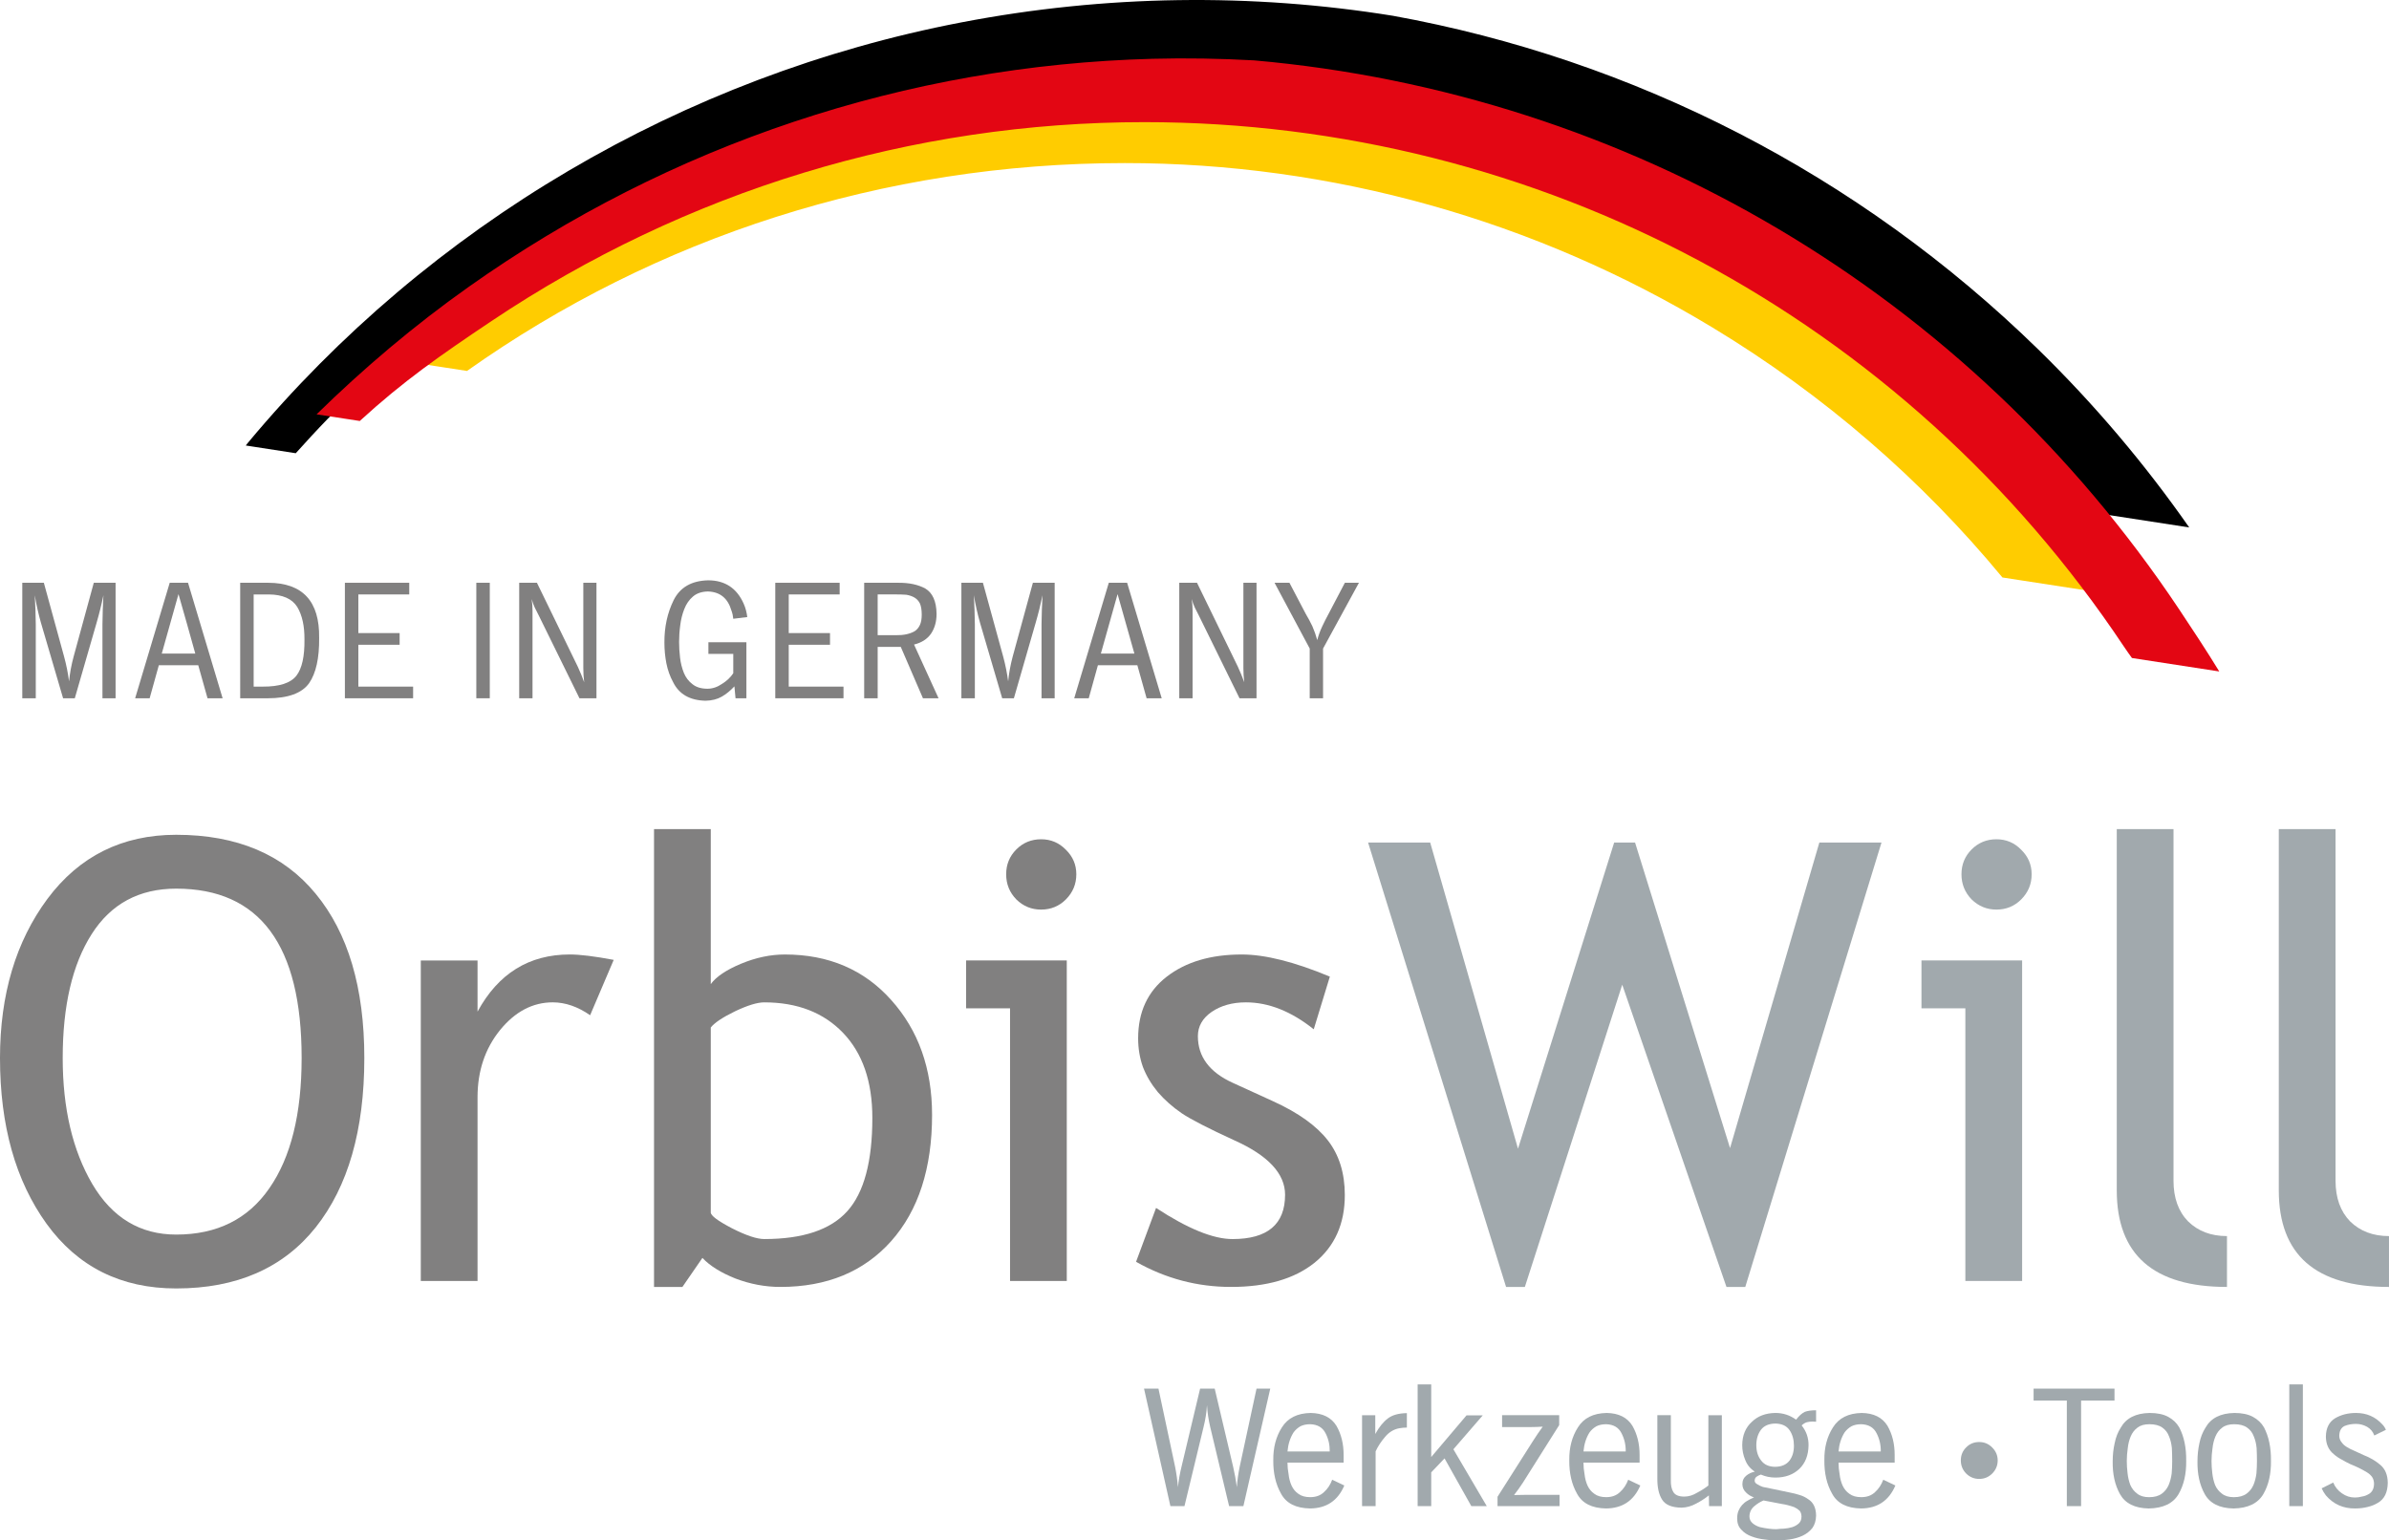 <?xml version="1.0" encoding="utf-8"?>
<!-- Generator: Adobe Illustrator 16.0.0, SVG Export Plug-In . SVG Version: 6.00 Build 0)  -->
<!DOCTYPE svg PUBLIC "-//W3C//DTD SVG 1.1//EN" "http://www.w3.org/Graphics/SVG/1.1/DTD/svg11.dtd">
<svg version="1.1" id="Ebene_1" xmlns="http://www.w3.org/2000/svg" xmlns:xlink="http://www.w3.org/1999/xlink" x="0px" y="0px"
	 width="400px" height="258px" viewBox="0 0 400 258" enable-background="new 0 0 400 258" xml:space="preserve">
<path fill="#FFCC00" d="M351.313,99.189c-15.602-21.435-35.447-39.754-58.793-53.883C261,26.228,224.969,16.143,188.339,16.143
	c-34.17,0-68.037,8.744-97.935,25.287c-9.655,5.34-18.789,11.521-27.402,18.355l15.191,2.34
	c31.583-22.377,69.699-34.814,110.146-34.814c34.604,0,68.636,9.527,98.418,27.557c18.694,11.309,34.992,25.473,48.518,41.848
	L351.313,99.189z"/>
<path d="M41.149,74.612l8.372,1.294c1.744-1.945,3.516-3.871,5.348-5.758C86.7,37.396,129.161,16.621,174.425,11.65
	c58.768-6.451,116.736,13.537,159.046,54.842c6.311,6.16,12.08,12.666,17.39,19.424l15.689,2.42
	c-7.362-10.537-15.784-20.544-25.306-29.841C311.142,29.104,273.534,9.943,233.215,2.641c-23.625-3.813-48.041-3.54-72.237,1.105
	C114.331,12.699,71.923,37.68,41.567,74.09C41.422,74.26,41.291,74.439,41.149,74.612"/>
<path fill="#818080" d="M17.154,116.947v-12.383c0.016-1.631,0.072-3.254,0.163-4.877c-0.32,1.559-0.703,3.102-1.148,4.633
	l-3.645,12.627h-1.96l-3.71-12.652c-0.427-1.516-0.775-3.049-1.032-4.607c0.094,1.623,0.15,3.246,0.169,4.877v12.383H3.732V97.604
	h3.61l3.388,12.36c0.376,1.379,0.652,2.76,0.834,4.149c0.135-1.39,0.392-2.771,0.765-4.149l3.375-12.36h3.648v19.343H17.154z"/>
<path fill="#818080" d="M32.696,109.457c-0.922-3.321-1.854-6.643-2.811-9.953c-0.922,3.311-1.851,6.632-2.798,9.953H32.696z
	 M34.748,116.947l-1.556-5.539h-6.596l-1.54,5.539h-2.428l5.79-19.343h3.064l5.793,19.343H34.748z"/>
<path fill="#818080" d="M50.977,107.09c0.019-2.249-0.386-4.063-1.205-5.436c-0.859-1.375-2.453-2.08-4.774-2.096H42.47v15.437
	h1.509c2.801,0.017,4.686-0.593,5.655-1.835C50.566,111.945,51.014,109.92,50.977,107.09 M53.436,106.85
	c0.034,3.371-0.524,5.896-1.685,7.577c-1.211,1.679-3.525,2.521-6.944,2.521h-4.592V97.604h4.702
	C50.688,97.623,53.527,100.707,53.436,106.85"/>
<polygon fill="#818080" points="57.746,116.947 57.746,97.604 68.523,97.604 68.523,99.556 60.001,99.556 60.001,106.029 
	66.911,106.029 66.911,107.984 60.001,107.984 60.001,114.995 69.169,114.995 69.169,116.947 "/>
<rect x="79.752" y="97.602" fill="#818080" width="2.255" height="19.343"/>
<path fill="#818080" d="M97.022,116.947l-6.763-13.763c-0.229-0.46-0.467-0.935-0.715-1.414c-0.22-0.463-0.392-0.944-0.524-1.447
	c0.091,0.634,0.141,1.282,0.141,1.942v14.682h-2.23V97.604h2.97l6.847,14.071c0.392,0.852,0.75,1.712,1.066,2.591
	c-0.097-0.791-0.147-1.575-0.147-2.352V97.604h2.202v19.343H97.022z"/>
<path fill="#818080" d="M122.774,103.631c-0.038-0.463-0.138-0.92-0.304-1.365c-0.603-2.077-1.917-3.145-3.94-3.206
	c-1.032,0.019-1.866,0.302-2.497,0.841c-0.643,0.542-1.129,1.248-1.468,2.123c-0.336,0.861-0.562,1.769-0.671,2.717
	c-0.132,0.971-0.191,1.89-0.191,2.764c0,0.859,0.053,1.746,0.163,2.65c0.107,0.912,0.323,1.758,0.643,2.555
	c0.32,0.777,0.803,1.405,1.446,1.887c0.627,0.502,1.459,0.752,2.494,0.752c0.841,0,1.66-0.272,2.444-0.813
	c0.787-0.485,1.415-1.08,1.882-1.785v-3.236h-4.163v-1.954h6.361v9.393h-1.819l-0.188-2.003c-0.662,0.717-1.365,1.292-2.114,1.724
	c-0.765,0.438-1.672,0.665-2.719,0.685c-2.632-0.059-4.442-1.096-5.436-3.125c-0.521-0.951-0.894-1.998-1.123-3.14
	c-0.219-1.132-0.329-2.286-0.329-3.463c-0.019-2.601,0.492-4.964,1.534-7.089c1.07-2.166,2.992-3.278,5.781-3.35
	c2.804,0,4.784,1.293,5.941,3.877c0.323,0.721,0.524,1.482,0.618,2.276L122.774,103.631z"/>
<polygon fill="#818080" points="129.807,116.947 129.807,97.604 140.587,97.604 140.587,99.556 132.062,99.556 132.062,106.029 
	138.972,106.029 138.972,107.984 132.062,107.984 132.062,114.995 141.23,114.995 141.23,116.947 "/>
<path fill="#818080" d="M154.329,102.939c0-0.777-0.101-1.394-0.301-1.863c-0.21-0.425-0.514-0.756-0.903-0.992
	c-0.392-0.23-0.853-0.387-1.371-0.471c-0.543-0.039-1.12-0.058-1.744-0.058h-3.058v6.828h3.058c1.273,0.019,2.306-0.2,3.115-0.653
	c0.389-0.248,0.693-0.604,0.903-1.066C154.229,104.236,154.329,103.664,154.329,102.939 M154.533,116.947l-3.714-8.609h-3.867v8.609
	h-2.258V97.604h5.658c1.841-0.021,3.366,0.302,4.577,0.964c1.22,0.727,1.851,2.135,1.885,4.23c0,1.297-0.307,2.404-0.928,3.33
	c-0.634,0.904-1.584,1.516-2.845,1.822l4.105,8.996H154.533z"/>
<path fill="#818080" d="M174.388,116.947v-12.383c0.022-1.631,0.072-3.254,0.167-4.877c-0.323,1.559-0.706,3.102-1.154,4.633
	l-3.642,12.627h-1.958l-3.714-12.652c-0.426-1.516-0.769-3.049-1.032-4.607c0.094,1.623,0.15,3.246,0.169,4.877v12.383h-2.255
	V97.604h3.607l3.391,12.36c0.373,1.379,0.649,2.76,0.834,4.149c0.135-1.39,0.392-2.771,0.759-4.149l3.381-12.36h3.648v19.343
	H174.388z"/>
<path fill="#818080" d="M189.933,109.457c-0.925-3.321-1.86-6.643-2.811-9.953c-0.925,3.311-1.857,6.632-2.798,9.953H189.933z
	 M191.981,116.947l-1.552-5.539h-6.6l-1.537,5.539h-2.431l5.79-19.343h3.068l5.79,19.343H191.981z"/>
<path fill="#818080" d="M207.539,116.947l-6.763-13.763c-0.229-0.46-0.467-0.935-0.715-1.414c-0.219-0.463-0.395-0.944-0.524-1.447
	c0.091,0.634,0.142,1.282,0.142,1.942v14.682h-2.23V97.604h2.971l6.847,14.071c0.392,0.852,0.747,1.712,1.066,2.591
	c-0.097-0.791-0.147-1.575-0.147-2.352V97.604h2.199v19.343H207.539z"/>
<path fill="#818080" d="M221.525,108.622v8.325h-2.233v-8.328l-5.888-11.014h2.494l2.723,5.195c0.411,0.688,0.788,1.392,1.126,2.107
	c0.326,0.756,0.596,1.521,0.806,2.297c0.201-0.775,0.477-1.541,0.834-2.297c0.335-0.716,0.693-1.42,1.066-2.107l2.723-5.195h2.355
	L221.525,108.622z"/>
<path fill="#818080" d="M0,177.195c0-10.619,2.647-19.509,7.948-26.662c5.333-7.148,12.519-10.721,21.552-10.724
	c10.166,0,17.948,3.292,23.353,9.873c5.433,6.583,8.146,15.752,8.146,27.513c0,12.063-2.713,21.521-8.146,28.371
	c-5.436,6.812-13.218,10.223-23.353,10.223c-9.234,0-16.47-3.61-21.702-10.828C2.597,197.744,0,188.492,0,177.195 M10.499,177.195
	c0,8.424,1.65,15.457,4.953,21.102c3.331,5.648,8.014,8.471,14.049,8.471c6.832,0,12.032-2.592,15.602-7.767
	c3.601-5.181,5.401-12.446,5.401-21.806c0-18.908-7.001-28.361-21.003-28.365c-6.198,0-10.918,2.54-14.152,7.619
	C12.114,161.527,10.499,168.446,10.499,177.195"/>
<path fill="#818080" d="M98.807,170.03c-2.07-1.437-4.149-2.153-6.254-2.157c-3.366,0-6.317,1.557-8.848,4.666
	c-2.497,3.104-3.749,6.846-3.749,11.225v30.771h-9.501v-53.676h9.501v8.57c3.466-6.378,8.616-9.574,15.451-9.574
	c1.7,0,4.15,0.301,7.349,0.904L98.807,170.03z"/>
<path fill="#818080" d="M117.608,210.676l-3.35,4.86h-4.752v-76.68h9.501v25.963c0.9-1.239,2.578-2.37,5.053-3.408
	c2.497-1.039,4.946-1.552,7.349-1.552c7.33,0,13.265,2.539,17.8,7.613c4.567,5.08,6.847,11.496,6.851,19.248
	c0,8.951-2.284,16.006-6.851,21.149c-4.567,5.114-10.752,7.666-18.553,7.666c-2.534,0-5.034-0.47-7.497-1.401
	C120.723,213.164,118.873,212.016,117.608,210.676 M119.007,172.086v30.972c0,0.536,1.186,1.421,3.554,2.657
	c2.362,1.202,4.163,1.801,5.398,1.801c6.465,0,11.098-1.549,13.902-4.66c2.801-3.107,4.2-8.316,4.2-15.635
	c0-6.078-1.637-10.826-4.899-14.233c-3.268-3.407-7.672-5.112-13.202-5.112c-1.167,0-2.801,0.502-4.902,1.502
	C120.993,170.383,119.641,171.286,119.007,172.086"/>
<path fill="#818080" d="M174.313,140.56c1.634,0,3.014,0.585,4.153,1.757c1.164,1.138,1.747,2.507,1.747,4.107
	c0,1.641-0.583,3.041-1.747,4.212c-1.139,1.138-2.519,1.703-4.153,1.703c-1.597,0-2.986-0.565-4.146-1.703
	c-1.136-1.171-1.7-2.571-1.7-4.212c0-1.637,0.564-3.021,1.7-4.16C171.298,141.129,172.678,140.564,174.313,140.56 M169.115,214.537
	v-45.658h-7.353v-8.021h16.854v53.68H169.115z"/>
<path fill="#818080" d="M190.215,211.326l3.35-9.021c5.301,3.476,9.563,5.214,12.8,5.214c5.866,0,8.798-2.472,8.801-7.42
	c0-3.537-2.838-6.582-8.503-9.119c-4.369-2.01-7.321-3.522-8.848-4.561c-1.502-1.035-2.82-2.203-3.952-3.508
	c-1.101-1.337-1.932-2.738-2.497-4.211c-0.536-1.502-0.803-3.104-0.803-4.81c0-4.411,1.603-7.85,4.802-10.325
	c3.203-2.473,7.38-3.706,12.55-3.706c3.898,0,8.814,1.233,14.748,3.706l-2.697,8.821c-3.77-3.009-7.553-4.511-11.354-4.511
	c-2.262,0-4.181,0.533-5.75,1.604c-1.534,1.068-2.296,2.421-2.296,4.059c0,3.441,1.948,6.049,5.847,7.818l6.8,3.107
	c4.166,1.902,7.202,4.076,9.103,6.516c1.898,2.441,2.852,5.497,2.852,9.168c0,4.813-1.685,8.59-5.053,11.328
	c-3.369,2.708-8.03,4.061-13.999,4.061C200.481,215.537,195.177,214.137,190.215,211.326"/>
<polygon fill="#A1A9AD" points="292.219,215.537 289.07,215.537 271.617,164.92 255.313,215.537 252.167,215.537 229.065,141.112 
	239.464,141.112 254.165,192.384 270.266,141.112 273.766,141.112 289.669,192.283 304.621,141.112 315.025,141.112 "/>
<path fill="#A1A9AD" d="M334.266,140.56c1.634,0,3.017,0.585,4.153,1.757c1.164,1.138,1.75,2.507,1.75,4.107
	c0,1.641-0.586,3.041-1.75,4.212c-1.136,1.138-2.519,1.703-4.153,1.703c-1.6,0-2.983-0.565-4.15-1.703
	c-1.132-1.171-1.7-2.571-1.7-4.212c0-1.637,0.568-3.021,1.7-4.16C331.251,141.129,332.634,140.564,334.266,140.56 M329.068,214.537
	v-45.658h-7.349v-8.021h16.854v53.68H329.068z"/>
<path fill="#A1A9AD" d="M354.418,199.35v-60.49h9.501v58.887c0,2.873,0.812,5.146,2.45,6.818c1.666,1.635,3.83,2.455,6.502,2.455
	v8.518C360.569,215.537,354.418,210.142,354.418,199.35"/>
<path fill="#A1A9AD" d="M381.547,199.35v-60.49h9.504v58.887c0,2.873,0.815,5.146,2.446,6.818c1.669,1.635,3.836,2.455,6.502,2.455
	v8.518C387.701,215.537,381.547,210.142,381.547,199.35"/>
<path fill="#A1A9AD" d="M212.686,232.565h-2.299l-2.823,13.101c-0.235,1.121-0.392,2.256-0.474,3.396
	c-0.154-1.141-0.357-2.275-0.618-3.396l-3.09-13.101h-2.443l-3.118,13.101c-0.276,1.121-0.477,2.256-0.59,3.396
	c-0.094-1.141-0.254-2.275-0.477-3.396l-2.789-13.101h-2.416l4.417,19.683h2.353l3.206-13.285c0.301-1.192,0.489-2.395,0.565-3.616
	c0.075,1.222,0.254,2.424,0.533,3.616l3.171,13.285h2.39L212.686,232.565z"/>
<path fill="#A1A9AD" d="M225.085,248.791l-2.03-0.967c-0.313,0.844-0.768,1.533-1.364,2.061c-0.58,0.574-1.355,0.86-2.312,0.86
	c-0.822,0-1.484-0.183-1.986-0.559c-0.489-0.335-0.866-0.792-1.135-1.366c-0.257-0.566-0.427-1.195-0.502-1.891
	c-0.125-0.658-0.188-1.317-0.188-1.971h9.4v-1.298c0-1.846-0.398-3.469-1.205-4.87c-0.866-1.393-2.299-2.109-4.303-2.147
	c-2.24,0.038-3.849,0.848-4.828,2.42c-0.988,1.55-1.468,3.375-1.439,5.491c-0.028,2.16,0.405,4.031,1.295,5.604
	c0.866,1.613,2.484,2.439,4.862,2.479C222.093,252.616,224.003,251.337,225.085,248.791 M222.642,243.098h-7.073
	c0.106-1.221,0.445-2.282,1.007-3.182c0.298-0.416,0.681-0.763,1.148-1.039c0.455-0.23,1.007-0.348,1.656-0.348
	c1.217,0.043,2.07,0.537,2.556,1.498C222.429,240.973,222.661,241.996,222.642,243.098"/>
<path fill="#A1A9AD" d="M235.559,239.092v-2.42c-1.371,0.019-2.428,0.313-3.174,0.881c-0.787,0.595-1.493,1.469-2.117,2.619v-3.153
	h-2.214v15.231h2.271v-9.181c0.396-0.843,0.922-1.652,1.587-2.422c0.652-0.783,1.437-1.265,2.355-1.438
	C234.699,239.131,235.129,239.092,235.559,239.092"/>
<polygon fill="#A1A9AD" points="248.939,252.25 243.347,242.725 248.265,237.045 245.545,237.045 239.636,244.021 239.636,231.859 
	237.362,231.859 237.362,252.25 239.636,252.25 239.636,246.589 241.866,244.252 246.352,252.25 "/>
<path fill="#A1A9AD" d="M261.122,252.25v-1.888h-5.938c-0.559,0.021-1.12,0.03-1.681,0.03c0.527-0.672,1.025-1.374,1.493-2.09
	l6.066-9.625v-1.659h-9.561v1.99h4.702c0.708,0,1.411-0.03,2.102-0.071c-0.556,0.766-1.098,1.563-1.625,2.39l-5.941,9.351v1.572
	H261.122z"/>
<path fill="#A1A9AD" d="M274.644,248.791l-2.026-0.967c-0.32,0.844-0.772,1.533-1.368,2.061c-0.587,0.574-1.361,0.86-2.315,0.86
	c-0.825,0-1.487-0.183-1.982-0.559c-0.489-0.335-0.869-0.792-1.139-1.366c-0.257-0.566-0.423-1.195-0.502-1.891
	c-0.122-0.658-0.185-1.317-0.185-1.971h9.397v-1.298c0-1.846-0.398-3.469-1.205-4.87c-0.859-1.393-2.292-2.109-4.297-2.147
	c-2.243,0.038-3.855,0.848-4.827,2.42c-0.991,1.55-1.468,3.375-1.443,5.491c-0.025,2.16,0.401,4.031,1.295,5.604
	c0.862,1.613,2.481,2.439,4.855,2.479C271.646,252.616,273.559,251.337,274.644,248.791 M272.201,243.098h-7.073
	c0.107-1.221,0.439-2.282,1.004-3.182c0.295-0.416,0.684-0.763,1.151-1.039c0.448-0.23,1-0.348,1.653-0.348
	c1.214,0.043,2.073,0.537,2.556,1.498C271.984,240.973,272.22,241.996,272.201,243.098"/>
<path fill="#A1A9AD" d="M288.295,252.25v-15.231h-2.255v11.772c-0.54,0.43-1.164,0.832-1.885,1.209
	c-0.708,0.438-1.427,0.65-2.158,0.65c-0.919,0-1.524-0.258-1.826-0.768c-0.298-0.488-0.436-1.144-0.414-1.973v-10.892h-2.261v10.563
	c-0.019,1.518,0.245,2.707,0.793,3.572c0.546,0.885,1.634,1.334,3.262,1.352c0.825-0.018,1.64-0.24,2.443-0.681
	c0.787-0.405,1.496-0.871,2.13-1.375l0.028,1.8H288.295z"/>
<path fill="#A1A9AD" d="M304.075,253.82c-0.019-1.308-0.47-2.225-1.352-2.752c-0.414-0.301-0.875-0.527-1.38-0.678
	c-0.54-0.174-1.088-0.315-1.653-0.418l-2.676-0.563c-0.43-0.078-1.051-0.203-1.854-0.376c-0.354-0.122-0.662-0.272-0.922-0.444
	c-0.295-0.153-0.445-0.354-0.445-0.592c0-0.318,0.119-0.555,0.361-0.706c0.191-0.132,0.417-0.245,0.677-0.331
	c0.762,0.338,1.581,0.504,2.443,0.504c1.644,0,2.983-0.488,4.012-1.469c0.991-0.961,1.502-2.273,1.524-3.934
	c0.016-1.242-0.367-2.349-1.151-3.332c0.295-0.275,0.583-0.453,0.859-0.529c0.292-0.078,0.608-0.117,0.963-0.117
	c0.204,0.02,0.398,0.03,0.593,0.03v-1.92c-0.791,0-1.417,0.09-1.882,0.261c-0.474,0.221-0.963,0.659-1.468,1.311
	c-1.029-0.748-2.18-1.124-3.451-1.124c-1.631,0.022-2.942,0.511-3.937,1.473c-1.066,0.96-1.612,2.265-1.628,3.918
	c0,0.855,0.167,1.685,0.502,2.479c0.314,0.822,0.856,1.478,1.609,1.957c-0.543,0.116-1.013,0.335-1.405,0.649
	c-0.452,0.357-0.678,0.838-0.678,1.445c0,0.545,0.204,1.018,0.618,1.41c0.373,0.375,0.812,0.643,1.324,0.807
	c-0.392,0.17-0.762,0.359-1.092,0.56c-0.348,0.192-0.646,0.44-0.91,0.735c-0.241,0.271-0.436,0.583-0.583,0.936
	c-0.16,0.377-0.232,0.811-0.232,1.299c0,0.787,0.232,1.419,0.703,1.888c0.452,0.501,1.02,0.874,1.712,1.124
	c0.674,0.258,1.39,0.426,2.139,0.506c0.731,0.115,1.396,0.174,1.998,0.174c0.725,0,1.478-0.059,2.243-0.174
	c0.788-0.119,1.502-0.322,2.146-0.62c0.671-0.315,1.217-0.751,1.653-1.296C303.846,255.359,304.057,254.663,304.075,253.82
	 M300.365,242.133c0,1-0.245,1.825-0.731,2.479c-0.527,0.681-1.324,1.034-2.387,1.05c-1.067,0-1.86-0.356-2.387-1.077
	c-0.527-0.674-0.791-1.523-0.791-2.552c0-1.016,0.264-1.884,0.791-2.595c0.527-0.666,1.317-1.004,2.387-1.021
	c1.101,0.018,1.895,0.389,2.387,1.109C300.12,240.231,300.365,241.104,300.365,242.133 M301.632,253.994
	c0,0.469-0.141,0.842-0.42,1.121c-0.307,0.287-0.687,0.506-1.132,0.653c-0.455,0.132-0.916,0.215-1.399,0.254
	c-0.226,0.022-0.445,0.028-0.643,0.028c-0.232,0.039-0.439,0.059-0.621,0.061c-0.787,0-1.693-0.117-2.729-0.343
	c-0.489-0.147-0.903-0.366-1.239-0.653c-0.354-0.299-0.533-0.682-0.533-1.154c0.022-0.69,0.286-1.249,0.793-1.684
	c0.471-0.411,0.991-0.74,1.565-0.98c1.038,0.201,2.064,0.398,3.093,0.592c0.621,0.088,1.305,0.263,2.054,0.529
	c0.354,0.168,0.649,0.364,0.891,0.592C301.525,253.271,301.625,253.6,301.632,253.994"/>
<path fill="#A1A9AD" d="M317.35,248.791l-2.026-0.967c-0.32,0.844-0.771,1.533-1.364,2.061c-0.587,0.574-1.358,0.86-2.318,0.86
	c-0.822,0-1.483-0.183-1.982-0.559c-0.486-0.335-0.866-0.792-1.136-1.366c-0.26-0.566-0.426-1.195-0.505-1.891
	c-0.125-0.658-0.185-1.317-0.185-1.971h9.397v-1.298c0-1.846-0.398-3.469-1.205-4.87c-0.863-1.393-2.293-2.109-4.297-2.147
	c-2.243,0.038-3.849,0.848-4.83,2.42c-0.988,1.55-1.465,3.375-1.437,5.491c-0.028,2.16,0.398,4.031,1.295,5.604
	c0.859,1.613,2.478,2.439,4.855,2.479C314.357,252.616,316.268,251.337,317.35,248.791 M314.906,243.098h-7.073
	c0.106-1.221,0.442-2.282,1.004-3.182c0.301-0.416,0.681-0.763,1.151-1.039c0.452-0.23,1.004-0.348,1.653-0.348
	c1.217,0.043,2.074,0.537,2.557,1.498C314.689,240.973,314.925,241.996,314.906,243.098"/>
<polygon fill="#A1A9AD" points="354.039,234.566 354.039,232.566 340.495,232.566 340.495,234.566 346.059,234.566 346.059,252.247 
	348.446,252.247 348.446,234.566 "/>
<path fill="#A1A9AD" d="M366.043,244.668c0.031-2.209-0.361-4.076-1.164-5.607c-0.43-0.746-1.051-1.334-1.854-1.771
	c-0.803-0.431-1.838-0.646-3.09-0.646c-2.34,0.039-3.958,0.862-4.858,2.476c-0.483,0.752-0.815,1.607-1.007,2.567
	c-0.223,0.978-0.333,1.993-0.333,3.039c-0.038,2.144,0.367,3.973,1.21,5.491c0.875,1.574,2.481,2.381,4.828,2.423
	c2.415-0.042,4.084-0.849,5.003-2.423C365.651,248.698,366.074,246.85,366.043,244.668 M363.7,244.699
	c0,0.678-0.028,1.367-0.084,2.058c-0.088,0.694-0.254,1.343-0.505,1.948c-0.257,0.594-0.64,1.08-1.148,1.453
	c-0.527,0.393-1.236,0.592-2.126,0.592c-0.847,0-1.509-0.199-1.998-0.592c-0.505-0.373-0.891-0.859-1.151-1.453
	c-0.229-0.605-0.386-1.264-0.461-1.977c-0.084-0.691-0.128-1.367-0.128-2.029c0-0.694,0.053-1.405,0.16-2.135
	c0.072-0.719,0.238-1.375,0.486-1.973c0.26-0.627,0.643-1.126,1.151-1.498c0.489-0.377,1.154-0.564,1.998-0.564
	c0.91,0,1.625,0.188,2.155,0.564c0.527,0.372,0.903,0.865,1.12,1.469c0.251,0.581,0.408,1.244,0.477,1.973
	C363.678,243.247,363.7,243.969,363.7,244.699"/>
<path fill="#A1A9AD" d="M380.236,244.668c0.028-2.209-0.364-4.076-1.167-5.607c-0.43-0.746-1.051-1.334-1.857-1.771
	c-0.803-0.431-1.835-0.646-3.09-0.646c-2.333,0.039-3.955,0.862-4.855,2.476c-0.48,0.752-0.815,1.607-1.007,2.567
	c-0.216,0.978-0.329,1.993-0.329,3.039c-0.035,2.144,0.367,3.973,1.208,5.491c0.872,1.574,2.478,2.381,4.827,2.423
	c2.415-0.042,4.084-0.849,5.003-2.423C379.844,248.698,380.264,246.85,380.236,244.668 M377.89,244.699
	c0,0.678-0.028,1.367-0.084,2.058c-0.088,0.694-0.251,1.343-0.502,1.948c-0.26,0.594-0.64,1.08-1.151,1.453
	c-0.527,0.393-1.236,0.592-2.13,0.592c-0.841,0-1.509-0.199-1.998-0.592c-0.505-0.373-0.891-0.859-1.148-1.453
	c-0.229-0.605-0.383-1.264-0.464-1.977c-0.079-0.691-0.128-1.367-0.128-2.029c0-0.694,0.06-1.405,0.163-2.135
	c0.075-0.719,0.235-1.375,0.486-1.973c0.261-0.627,0.643-1.126,1.151-1.498c0.486-0.377,1.151-0.564,1.998-0.564
	c0.913,0,1.628,0.188,2.155,0.564c0.53,0.372,0.903,0.865,1.12,1.469c0.251,0.581,0.408,1.244,0.477,1.973
	C377.874,243.247,377.89,243.969,377.89,244.699"/>
<rect x="383.304" y="231.859" fill="#A1A9AD" width="2.274" height="20.387"/>
<path fill="#A1A9AD" d="M399.793,248.328c-0.019-1.305-0.43-2.298-1.236-2.982c-0.806-0.691-1.744-1.242-2.817-1.652
	c-0.518-0.234-1.013-0.461-1.483-0.686c-0.467-0.189-0.897-0.4-1.292-0.643c-0.395-0.24-0.696-0.514-0.906-0.822
	c-0.26-0.316-0.386-0.682-0.386-1.094c0.022-0.807,0.32-1.354,0.903-1.633c0.577-0.229,1.208-0.342,1.901-0.342
	c0.64,0,1.258,0.162,1.854,0.488c0.583,0.34,0.985,0.822,1.208,1.454l1.942-0.948c-0.145-0.355-0.352-0.668-0.625-0.939
	c-1.154-1.256-2.619-1.886-4.378-1.886c-1.324,0-2.484,0.292-3.485,0.878c-1.022,0.616-1.546,1.649-1.562,3.098
	c0.016,1.242,0.448,2.205,1.292,2.9c0.396,0.354,0.828,0.654,1.308,0.903c0.471,0.279,0.957,0.54,1.468,0.781
	c1.035,0.411,1.954,0.865,2.757,1.351c0.398,0.233,0.699,0.506,0.922,0.822c0.21,0.318,0.316,0.705,0.316,1.15
	c-0.019,0.865-0.357,1.459-1.022,1.775c-0.298,0.172-0.637,0.289-1.032,0.348c-0.374,0.105-0.759,0.156-1.151,0.156
	c-0.784,0-1.509-0.23-2.17-0.703c-0.668-0.463-1.158-1.064-1.456-1.804l-1.938,0.967c0.182,0.408,0.417,0.804,0.706,1.184
	c1.273,1.476,2.901,2.205,4.887,2.187c0.75,0,1.446-0.082,2.099-0.248c0.643-0.15,1.22-0.383,1.737-0.701
	C399.225,251.061,399.774,249.941,399.793,248.328"/>
<path fill="#A1A9AD" d="M331.383,241.512c0.856,0,1.581,0.304,2.177,0.914c0.612,0.602,0.916,1.318,0.922,2.158
	c0,0.862-0.311,1.597-0.922,2.212c-0.596,0.593-1.32,0.894-2.177,0.894c-0.837,0-1.568-0.301-2.174-0.894
	c-0.602-0.615-0.9-1.35-0.9-2.212c0-0.857,0.298-1.588,0.9-2.18C329.796,241.807,330.526,241.512,331.383,241.512"/>
<path fill="#E30613" d="M53.006,69.391l7.233,1.115c7.283-6.674,13.465-10.98,22.076-16.748
	c32.533-21.787,70.317-33.302,109.271-33.302c66.051,0,127.357,32.815,163.996,87.783c0.624,0.929,1.032,1.491,1.377,1.965
	l14.623,2.253c-2.136-3.494-4.611-7.246-6.731-10.424c-35.293-52.938-92.239-86.415-154.887-91.924
	c-5.63-0.311-11.295-0.415-16.991-0.265c-41.152,1.08-80.75,14.289-114.5,38.2C69.326,54.521,60.863,61.697,53.006,69.391"/>
</svg>
